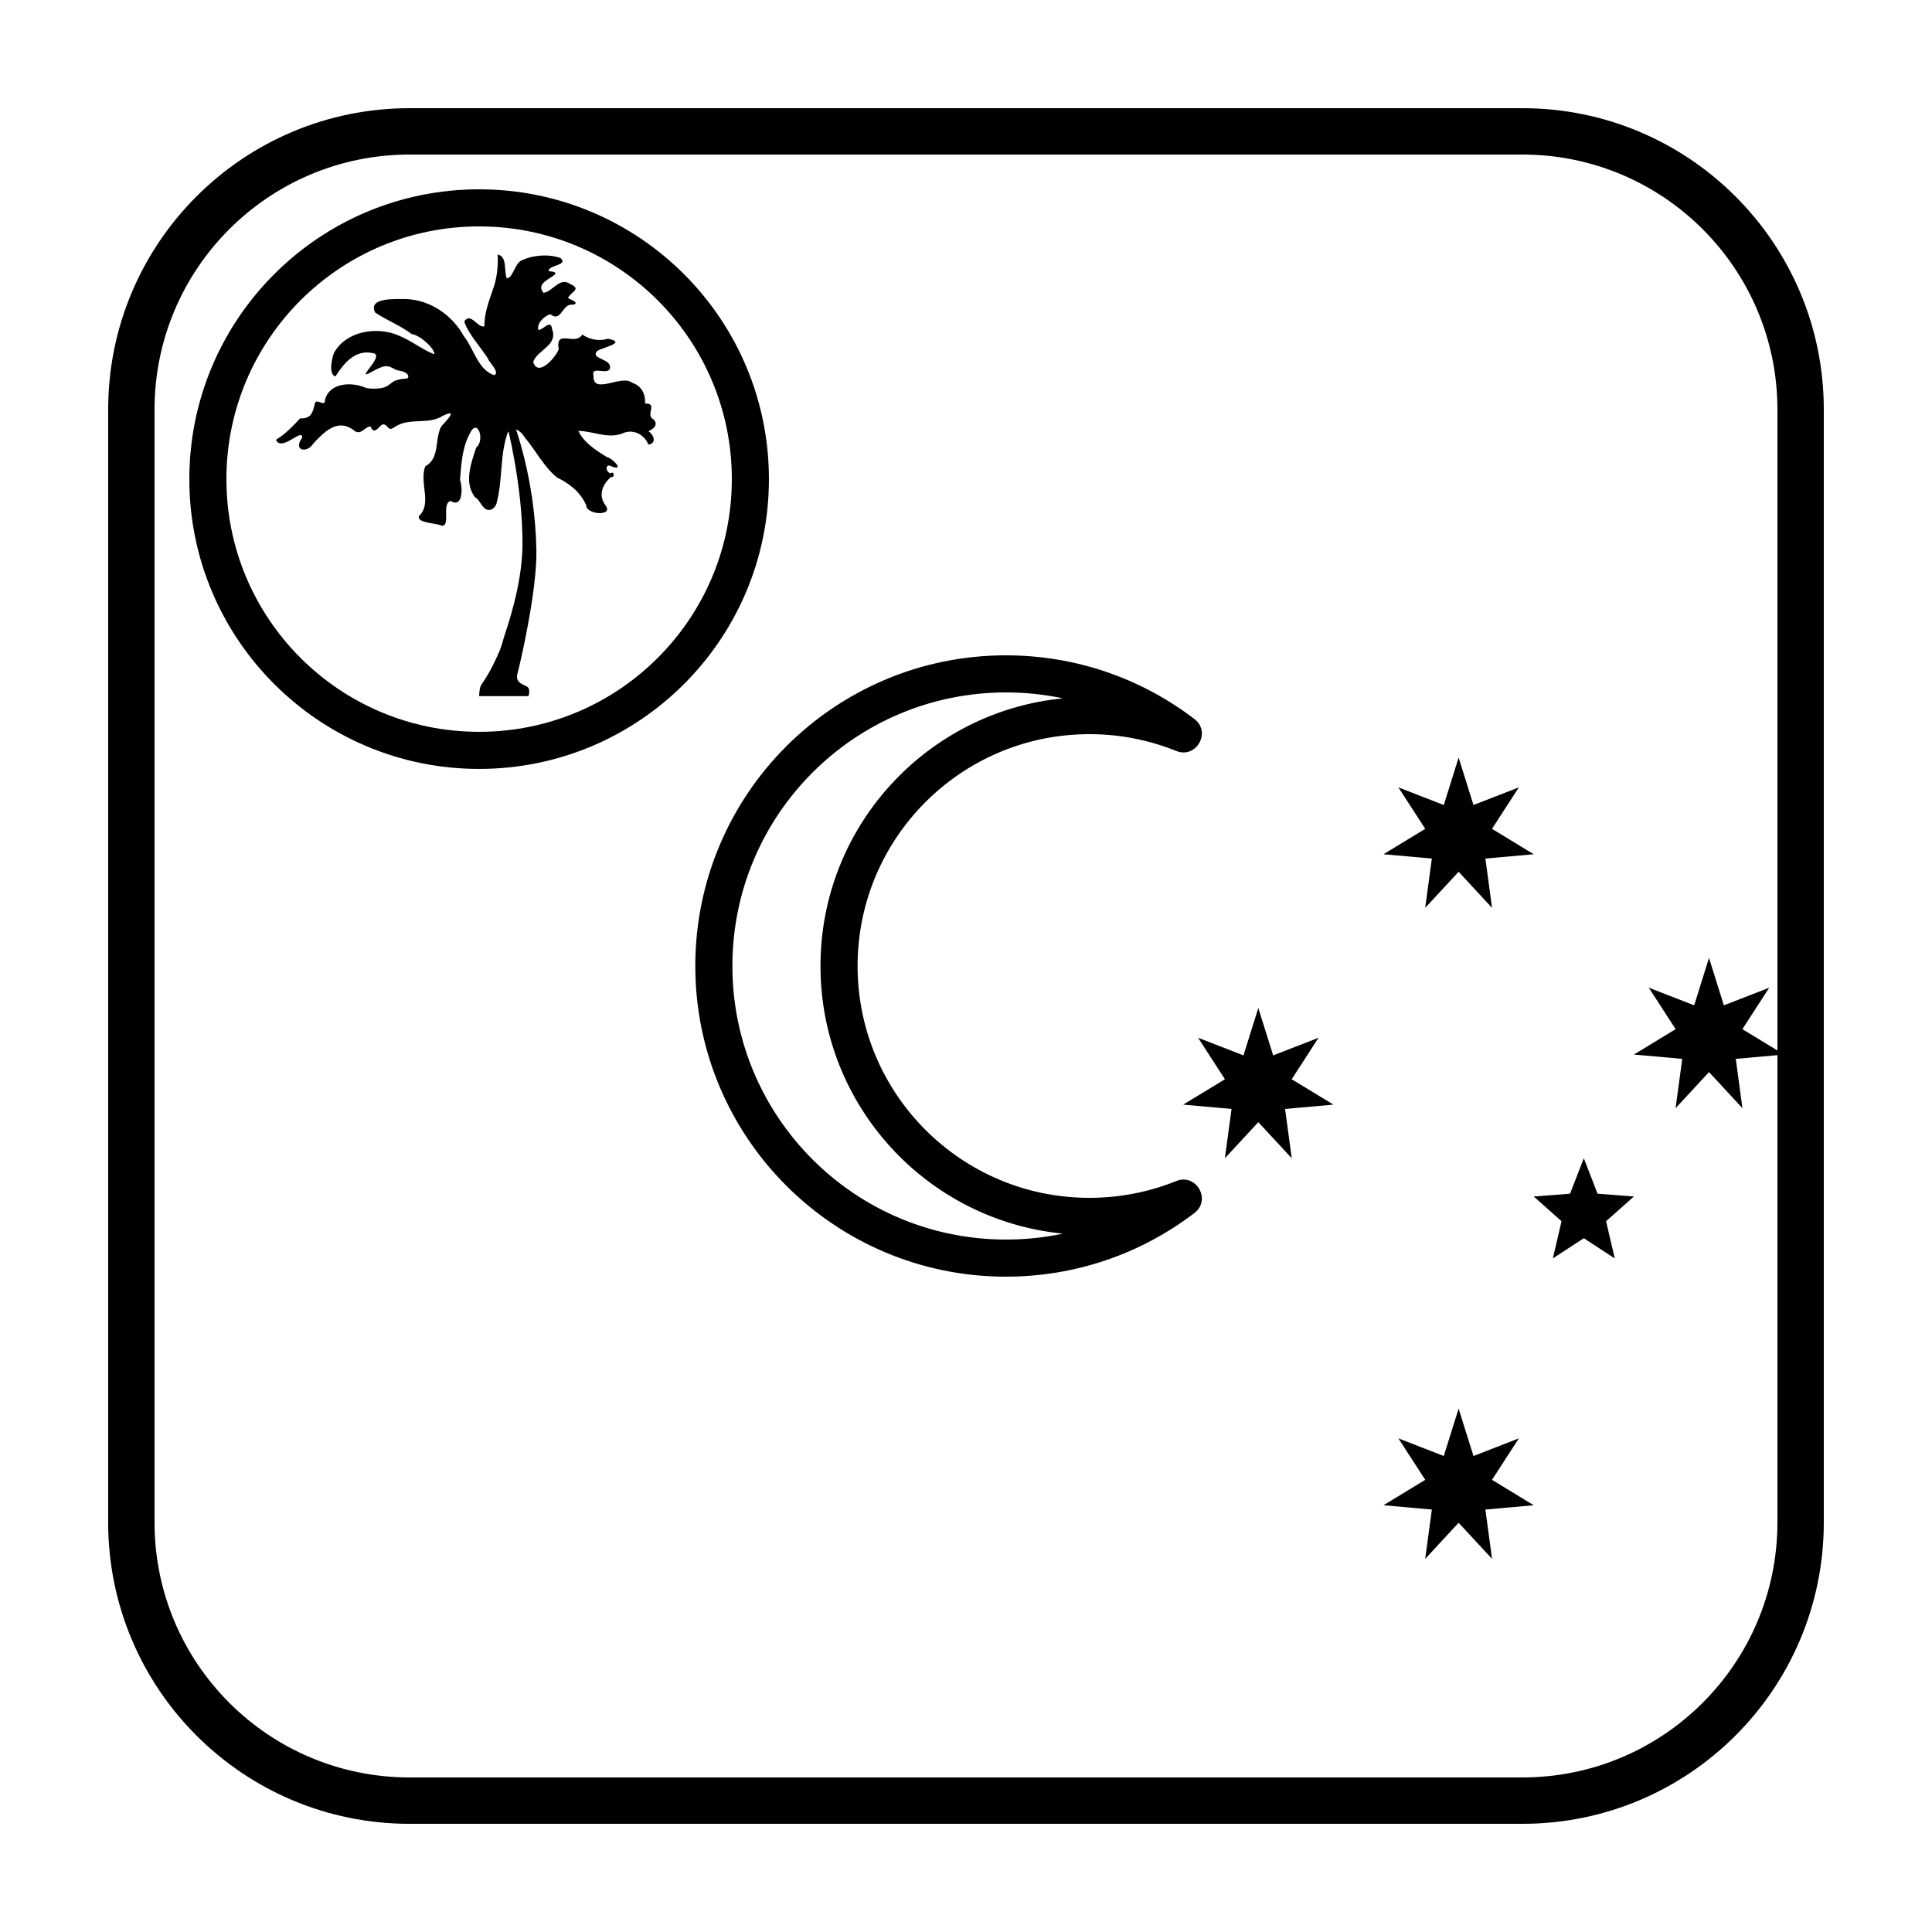 <?xml version="1.0" encoding="UTF-8"?>
<!-- Uploaded to: SVG Repo, www.svgrepo.com, Generator: SVG Repo Mixer Tools -->
<svg fill="#000000" width="800px" height="800px" version="1.1" viewBox="144 144 512 512" xmlns="http://www.w3.org/2000/svg">
 <g>
  <path d="m252.54 172.67h294.91c44.113 0 79.875 35.762 79.875 79.875v294.91c0 44.113-35.762 79.875-79.875 79.875h-294.91c-44.113 0-79.875-35.762-79.875-79.875v-294.91c0-44.113 35.762-79.875 79.875-79.875zm0 12.289c-37.328 0-67.586 30.258-67.586 67.586v294.91c0 37.328 30.258 67.586 67.586 67.586h294.91c37.328 0 67.586-30.258 67.586-67.586v-294.91c0-37.328-30.258-67.586-67.586-67.586z"/>
  <path d="m270.97 347.77c-42.414 0-76.797-34.383-76.797-76.801 0-42.414 34.383-76.797 76.797-76.797 42.418 0 76.801 34.383 76.801 76.797 0 42.418-34.383 76.801-76.801 76.801zm0-9.828c36.988 0 66.973-29.984 66.973-66.973 0-36.984-29.984-66.969-66.973-66.969-36.984 0-66.969 29.984-66.969 66.969 0 36.988 29.984 66.973 66.969 66.973z"/>
  <path d="m284.04 328.48s0.59-1.543-0.129-2.316c-0.723-0.773-3.535-0.941-2.773-3.676 0.562-2.023 5.207-21.762 5.012-32.668-0.352-19.41-6.027-33.758-6.027-33.758h-1.891s4.309 16.473 4.234 32.25c-0.055 11.074-4.363 22.684-4.812 24.246-1.09 3.793-1.199 3.981-2.906 7.492-1.707 3.516-3.086 5.082-3.402 5.848-0.32 0.77-0.375 2.582-0.375 2.582z"/>
  <path d="m274.66 220.63c-1.125 3.242-2.344 6.473-2.285 9.828-1.785 0.613-3.625-3.902-5.348-1.246 1.293 3.672 4.277 6.578 6.324 9.887 0.344 1.023 3.285 3.703 1.582 4.324-4.297-1.484-5.336-6.981-8-10.316-3.094-5.617-8.863-9.586-15.293-9.859-2.414 0.062-10.266-0.605-8.223 3.57 3.008 2.062 6.715 3.41 9.688 5.727 2.211 0.211 6.223 3.941 5.988 5.348-3.891-1.59-5.715-3.496-9.906-5.172-5.684-2.215-13.543-0.883-16.688 4.809-0.586 1.484-1.453 5.805 0.395 6.219 2.152-3.398 5.234-7.195 9.805-6.176 3.586 0.281-4.004 6.746-1.102 5.445 0.922-0.41 3.047-1.82 4.519-1.965 1.473-0.148 2.297 0.965 3.414 1.121 2.238 0.309 2.852 1.254 2.644 1.805-0.242 0.648-0.953 0.094-3.227 0.824-1.137 0.363-1.73 1.371-3.059 1.832-1.324 0.461-4.082 0.496-5.113 0.086-3.606-1.582-9.52-1.309-10.645 3.258 0 2.004-1.77-0.223-2.586 0.645-0.613 2.188-0.773 4.438-3.988 4.238-1.953 2.066-3.953 4.211-6.43 5.68 1.453 3.371 7.219-3.387 6.949-0.535-2.519 3.469 1.297 4.199 2.965 1.527 2.828-3.012 6.328-6.684 10.543-3.644 2.008 1.91 3.176-1.008 4.629-0.852 0.914 2.371 2.066 0.113 3.109-0.555 1.699-0.215 1.223 2.144 3.242 0.691 4.031-2.691 8.988-0.43 12.922-3.051 4.191-1.926 0.59 1.555-0.566 2.914-1.84 3.606-0.246 8.336-4.238 10.574-1.602 4.297 1.895 9.961-1.672 13.141-0.52 1.992 4.59 1.762 6.023 2.582 2.512 0.102-0.109-5.805 2.383-6.598 3.344 2.09 3.188-3.738 2.496-5.535 0.324-4.082 0.555-8.547 2.562-12.25 2.137-4.531 4.117 1.848 1.723 3.644-1.359 4.168-3.336 9.387-0.246 13.266 0.891 0.199 1.621 2.379 2.773 3.051 1.156 0.668 2.731-0.172 3.016-2.156 1.48-5.969 0.734-12.391 2.848-18.199 1.492-1.797 3.547-0.289 4.473 1.367 2.961 3.469 5.039 7.805 8.625 10.664 3.262 1.543 6.148 3.871 7.652 7.266-0.023 2.617 7.359 3.016 5.152 0.109-2.113-2.832-0.719-5.664 1.426-7.547 1.148 0.285 0.809-1.789-0.094-0.969-1.441-0.344-1.531-3.008 0.473-1.742 3.371 1.102-0.266-2.465-1.484-2.574-2.852-1.785-6.129-3.84-7.531-6.941 3.711 0.039 7.566 2.059 11.363 0.805 3.039-1.578 6.125 0.133 7.188 2.84 2.352-0.379 1.352-2.762 0-3.555 1.723-0.715 2.91-2.199 0.824-3.512-1.102-1.449 1.477-3.926-1.691-3.824 0.102-2.441-0.852-4.68-3.488-5.523-2.644-2.262-10.398 3.328-10.176-1.766-0.781-2.773 3.152-0.371 4.25-1.754 1.137-2.922-5.41-2.637-3.25-4.902 1.41-0.918 8.031-2.234 2.84-3.215-2.594 0.719-4.816 0.188-6.856-1.109-1.859 3.141-7.164-1.703-6.219 3.875-0.727 2.106-5.473 7.566-6.754 3.383 1.09-3.281 6.711-4.356 4.969-8.777-0.27-2.762-2.535 0.48-3.602 0.273-0.543-1.719 1.633-3.742 3.152-4.152 3.008 2.34 3.102-2.949 5.965-2.519 2.09-0.469-0.676-1.375-1.258-1.77 0.57-1.547 3.781-2.336 0.633-3.676-2.773-2.082-4.832 2.07-7.121 2.289-2.199-2.504 1.992-3.707 3.152-5.027 0.062-0.984-2.445-0.297-1.691-1.152 0.656-1.184 5.094-1.273 3.016-3.047-3.133-1.086-7.172-0.816-10.176 0.59-1.895 0.621-2.449 4.941-4.082 4.762-0.766-1.922 0.25-5.719-2.375-6.273 0.145 2.699-0.125 6.273-1.234 9.18z"/>
  <path d="m410.59 327.5c-40.039 0-72.5 32.457-72.5 72.5 0 40.039 32.461 72.496 72.5 72.496 5.133 0 10.184-0.531 15.086-1.57-36.059-3.531-64.238-33.938-64.238-70.926s28.18-67.398 64.238-70.93c-4.902-1.035-9.953-1.57-15.086-1.57zm45.121 15.508c-7.242-2.926-15.012-4.449-23-4.449-33.934 0-61.441 27.508-61.441 61.441 0 33.93 27.508 61.438 61.441 61.438 7.988 0 15.758-1.523 23-4.449 5.312-2.144 9.379 4.984 4.828 8.465-14.242 10.883-31.645 16.875-49.949 16.875-45.469 0-82.328-36.859-82.328-82.328 0-45.473 36.859-82.332 82.328-82.332 18.305 0 35.707 5.996 49.949 16.879 4.551 3.477 0.484 10.605-4.828 8.461z"/>
  <path d="m530.55 517.3 3.938 12.555 12.023-4.672-7.117 10.988 11.062 6.731-12.812 1.145 1.762 13.066-8.855-9.562-8.859 9.562 1.762-13.066-12.812-1.145 11.062-6.731-7.117-10.988 12.027 4.672zm-53.086-106.17 3.938 12.559 12.027-4.672-7.117 10.988 11.059 6.731-12.812 1.145 1.766 13.066-8.859-9.562-8.859 9.562 1.766-13.066-12.812-1.145 11.059-6.731-7.117-10.988 12.027 4.672zm53.086-66.355 3.938 12.559 12.023-4.672-7.117 10.988 11.062 6.731-12.812 1.145 1.762 13.066-8.855-9.562-8.859 9.562 1.762-13.066-12.812-1.145 11.062-6.731-7.117-10.988 12.027 4.672zm66.355 53.086 3.934 12.559 12.027-4.672-7.117 10.984 11.062 6.734-12.812 1.141 1.762 13.066-8.855-9.559-8.859 9.559 1.762-13.066-12.812-1.141 11.062-6.734-7.117-10.984 12.027 4.672zm-33.18 53.086 3.644 9.395 9.625 0.742-7.371 6.551 2.305 9.852-8.203-5.348-8.203 5.348 2.305-9.852-7.371-6.551 9.625-0.742z"/>
 </g>
</svg>